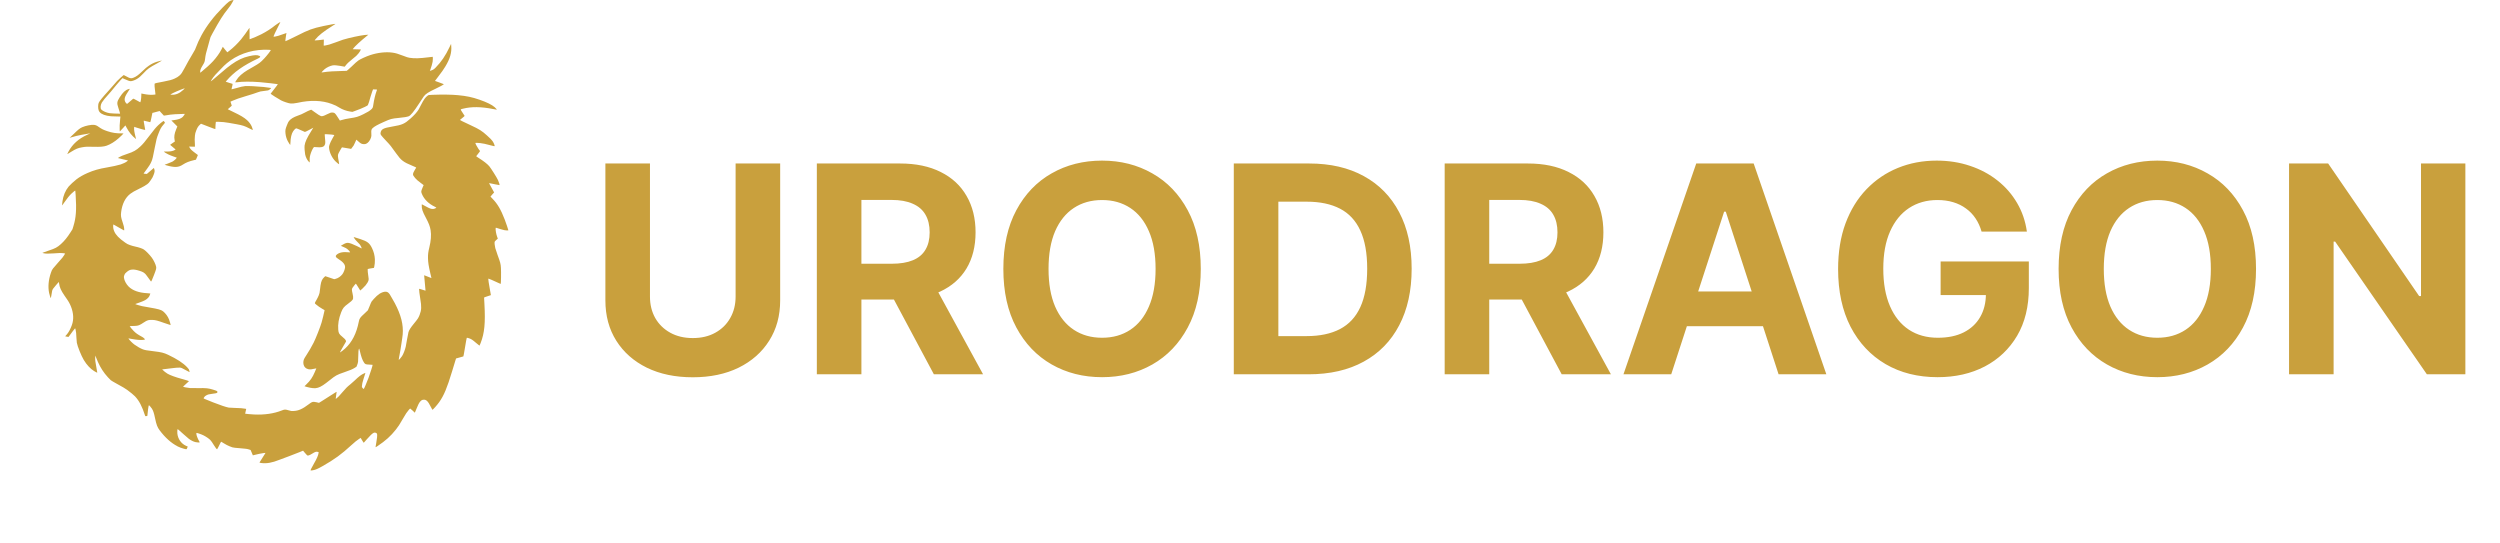 <svg width="414" height="90" viewBox="0 0 414 90" fill="none" xmlns="http://www.w3.org/2000/svg">
<path d="M29.386 73.9C28.354 73.376 27.333 72.458 26.427 71.241C26.06 70.749 25.907 70.349 25.684 69.289C25.486 68.35 25.38 68.029 25.147 67.658C25.015 67.447 24.693 67.089 24.653 67.107C24.603 67.128 24.437 68.257 24.424 68.666C24.416 68.887 24.416 68.888 24.189 68.911C24.059 68.925 24.058 68.924 24.026 68.828C23.527 67.287 23.052 66.378 22.358 65.637C22.149 65.415 21.579 64.944 21.059 64.566C20.727 64.324 20.311 64.078 19.33 63.545C18.86 63.289 18.433 63.037 18.351 62.967C18.133 62.778 17.631 62.227 17.371 61.888C16.755 61.087 16.312 60.266 15.884 59.134L15.79 58.886L15.773 59.075C15.734 59.541 15.78 59.95 15.985 60.992C16.06 61.373 16.117 61.695 16.112 61.711C16.101 61.741 15.876 61.629 15.582 61.447C14.952 61.056 14.374 60.436 13.879 59.618C13.467 58.94 12.826 57.353 12.724 56.759C12.697 56.602 12.666 56.237 12.656 55.947C12.645 55.658 12.623 55.289 12.606 55.124C12.576 54.822 12.478 54.38 12.437 54.365C12.424 54.36 12.251 54.58 12.047 54.854C11.845 55.128 11.605 55.452 11.514 55.574L11.348 55.797L11.063 55.75C10.803 55.707 10.782 55.7 10.819 55.661C11.235 55.226 11.481 54.846 11.74 54.245C11.991 53.66 12.09 53.265 12.116 52.738C12.164 51.752 11.803 50.584 11.163 49.654C11.016 49.44 10.789 49.11 10.657 48.919C10.112 48.129 9.866 47.574 9.794 46.976C9.775 46.814 9.751 46.685 9.74 46.691C9.706 46.706 8.932 47.618 8.803 47.797C8.655 48 8.611 48.165 8.513 48.88C8.48 49.12 8.439 49.338 8.423 49.364C8.39 49.415 8.213 48.89 8.133 48.502C7.925 47.501 8.027 46.361 8.429 45.179C8.571 44.764 8.597 44.712 8.782 44.459C8.893 44.31 9.253 43.89 9.585 43.526C9.916 43.161 10.255 42.776 10.337 42.669C10.513 42.44 10.798 42.003 10.786 41.979C10.77 41.943 10.215 41.892 9.913 41.898C9.74 41.902 9.261 41.932 8.847 41.963C8.047 42.026 7.52 42.016 7.208 41.934L7.016 41.883L7.279 41.774C7.423 41.712 7.794 41.581 8.104 41.482C9.134 41.148 9.5 40.953 10.089 40.419C10.676 39.888 11.151 39.303 11.704 38.431L11.999 37.968L12.159 37.448C12.595 36.032 12.687 34.735 12.527 32.27C12.503 31.908 12.478 31.596 12.47 31.576C12.45 31.528 12.188 31.724 11.855 32.039C11.499 32.375 11.114 32.847 10.662 33.503C10.467 33.785 10.302 34.018 10.295 34.02C10.271 34.031 10.295 33.7 10.346 33.331C10.473 32.4 10.823 31.562 11.367 30.892C11.565 30.649 12.278 29.989 12.662 29.696C13.155 29.319 13.773 28.964 14.479 28.655C15.502 28.206 16.427 27.942 17.702 27.733C18.465 27.609 19.56 27.369 19.983 27.233C20.384 27.104 20.794 26.905 21.033 26.722C21.128 26.649 21.203 26.583 21.198 26.575C21.193 26.568 20.823 26.48 20.374 26.382C19.926 26.282 19.552 26.191 19.546 26.177C19.527 26.133 19.857 25.945 20.219 25.792C20.407 25.713 20.815 25.565 21.125 25.464C22.105 25.146 22.57 24.882 23.228 24.27C23.666 23.864 23.974 23.5 24.755 22.466C25.501 21.479 25.843 21.071 26.217 20.721C26.5 20.456 26.853 20.169 27.012 20.076L27.102 20.023L27.219 20.166C27.352 20.328 27.363 20.3 27.044 20.669C26.689 21.081 26.537 21.356 26.239 22.126C25.945 22.883 25.9 23.053 25.636 24.419C25.327 26.008 25.256 26.314 25.113 26.672C24.919 27.16 24.706 27.495 23.938 28.515C23.787 28.715 23.762 28.761 23.807 28.761C23.837 28.761 23.964 28.771 24.089 28.783L24.316 28.806L24.622 28.544C24.791 28.4 25.051 28.176 25.204 28.047L25.479 27.812L25.539 27.972C25.649 28.269 25.628 28.475 25.435 28.971C25.28 29.366 25.234 29.45 24.948 29.861C24.677 30.254 24.602 30.339 24.399 30.491C24.085 30.725 23.748 30.916 23.007 31.278C22.237 31.654 21.965 31.808 21.607 32.072C20.764 32.694 20.213 33.79 20.057 35.156C19.989 35.737 20.027 35.989 20.307 36.812C20.383 37.036 20.473 37.343 20.509 37.492C20.571 37.756 20.593 38.142 20.548 38.163C20.535 38.168 20.214 37.989 19.834 37.765C19.455 37.541 19.057 37.315 18.952 37.266L18.76 37.173L18.745 37.36C18.721 37.658 18.777 37.973 18.907 38.282C19.172 38.908 19.69 39.447 20.73 40.175C21.05 40.399 21.134 40.442 21.503 40.578C21.766 40.675 22.11 40.772 22.44 40.842C23.032 40.968 23.588 41.161 23.822 41.319C24.169 41.553 24.757 42.157 25.142 42.672C25.446 43.08 25.789 43.801 25.854 44.165C25.905 44.456 25.877 44.565 25.501 45.541C25.194 46.339 25.056 46.64 25.009 46.623C24.989 46.615 24.838 46.409 24.299 45.652C23.974 45.196 23.75 45.044 23.077 44.837C22.547 44.672 22.183 44.615 21.856 44.643C21.513 44.672 21.286 44.782 20.953 45.074C20.699 45.297 20.678 45.325 20.593 45.546C20.515 45.749 20.506 45.814 20.529 46.014C20.58 46.457 20.909 47.066 21.306 47.46C21.972 48.116 23.013 48.486 24.402 48.556C24.668 48.57 24.889 48.59 24.895 48.603C24.901 48.616 24.86 48.741 24.802 48.88C24.729 49.062 24.659 49.178 24.553 49.292C24.244 49.633 23.924 49.809 23.075 50.105C22.758 50.216 22.47 50.319 22.433 50.335C22.376 50.359 22.421 50.379 22.805 50.504C23.304 50.666 23.545 50.717 24.748 50.919C26.209 51.166 26.683 51.297 26.999 51.548C27.416 51.878 27.799 52.403 27.994 52.906C28.107 53.198 28.277 53.794 28.262 53.836C28.257 53.849 27.773 53.69 27.186 53.481C26.066 53.082 25.762 53.003 25.274 52.979C24.627 52.947 24.39 53.014 23.845 53.379C23.102 53.877 22.895 53.957 22.312 53.974C22.161 53.977 21.912 53.984 21.76 53.989C21.607 53.993 21.48 54.006 21.475 54.017C21.462 54.051 21.88 54.553 22.122 54.794C22.525 55.2 22.752 55.358 23.554 55.797C23.784 55.923 24.043 56.174 23.999 56.229C23.986 56.246 23.868 56.27 23.737 56.282C23.252 56.331 22.683 56.285 21.789 56.126L21.268 56.033L21.33 56.14C21.445 56.335 21.958 56.842 22.268 57.066C22.721 57.394 23.286 57.712 23.653 57.849C24.006 57.98 24.249 58.023 25.455 58.167C26.715 58.317 27.134 58.421 27.83 58.749C29.318 59.453 30.319 60.106 30.986 60.813C31.265 61.11 31.287 61.144 31.345 61.375L31.407 61.621L31.323 61.589C31.278 61.572 31.062 61.458 30.843 61.337C30.114 60.931 29.986 60.877 29.739 60.876C29.397 60.876 28.979 60.908 28.507 60.973C28.268 61.006 27.799 61.063 27.465 61.1L26.858 61.168L26.959 61.276C27.119 61.447 27.453 61.708 27.74 61.885C28.114 62.116 29.109 62.479 30.071 62.736C30.758 62.92 31.302 63.096 31.288 63.131C31.284 63.14 31.067 63.34 30.804 63.576C30.541 63.812 30.324 64.012 30.32 64.02C30.297 64.078 30.959 64.218 31.451 64.26C31.626 64.275 32.24 64.281 32.816 64.272C34.148 64.251 34.507 64.288 35.278 64.523C35.916 64.716 36.03 64.78 36.011 64.934C35.993 65.078 35.861 65.125 35.306 65.189C35.01 65.222 34.666 65.279 34.54 65.314C34.27 65.389 33.966 65.567 33.863 65.713C33.668 65.988 33.664 65.953 33.895 66.066C34.009 66.12 34.651 66.38 35.321 66.643C36.52 67.112 37.423 67.414 37.88 67.5C37.988 67.521 38.436 67.544 38.877 67.551C39.664 67.565 40.308 67.614 40.616 67.683L40.77 67.717L40.683 68.107C40.635 68.322 40.596 68.502 40.598 68.507C40.604 68.528 41.591 68.616 42.091 68.639C43.785 68.718 45.354 68.492 46.639 67.982C47.137 67.784 47.229 67.782 47.787 67.946C48.209 68.07 48.257 68.078 48.592 68.061C49.056 68.038 49.36 67.968 49.769 67.791C50.177 67.614 50.612 67.342 51.141 66.936C51.592 66.589 51.746 66.523 52.033 66.549C52.191 66.562 52.71 66.671 52.821 66.712C52.834 66.717 52.993 66.618 53.176 66.496C53.359 66.374 53.969 65.985 54.53 65.635C55.092 65.284 55.593 64.967 55.644 64.93C55.71 64.883 55.738 64.878 55.742 64.914C55.744 64.941 55.71 65.198 55.664 65.486C55.618 65.774 55.587 66.023 55.594 66.041C55.608 66.078 55.839 65.894 56.105 65.632C56.206 65.533 56.495 65.206 56.746 64.906C57.241 64.316 57.531 64.028 57.986 63.671C58.147 63.545 58.454 63.274 58.669 63.069C59.456 62.314 59.84 62.025 60.312 61.828L60.51 61.745L60.462 61.919C60.435 62.015 60.325 62.365 60.217 62.699C60.026 63.285 59.946 63.638 59.929 63.968C59.921 64.11 59.936 64.145 60.066 64.281C60.146 64.365 60.218 64.43 60.227 64.426C60.289 64.399 60.727 63.382 61.026 62.572C61.323 61.765 61.731 60.474 61.705 60.415C61.701 60.404 61.474 60.388 61.201 60.379C60.562 60.356 60.475 60.325 60.288 60.05C60.017 59.651 59.817 59.1 59.597 58.148C59.498 57.72 59.485 57.689 59.444 57.773C59.367 57.922 59.334 58.279 59.329 58.985C59.323 59.871 59.304 60.032 59.157 60.412L59.035 60.725L58.745 60.912C58.389 61.141 57.94 61.33 56.947 61.667C55.779 62.065 55.586 62.17 54.585 62.973C52.837 64.372 52.422 64.496 50.821 64.084C50.597 64.027 50.418 63.971 50.422 63.959C50.427 63.948 50.562 63.814 50.723 63.663C51.382 63.042 51.763 62.484 52.134 61.6L52.385 60.998L52.291 61.019C51.871 61.109 51.618 61.156 51.489 61.169C51.004 61.216 50.563 61.002 50.364 60.622C50.198 60.309 50.187 59.871 50.333 59.496C50.371 59.399 50.559 59.083 50.751 58.793C51.146 58.196 51.548 57.503 51.934 56.754C52.267 56.109 53.051 54.123 53.256 53.405C53.394 52.924 53.644 51.911 53.712 51.557L53.75 51.357L53.422 51.171C53.01 50.937 52.61 50.66 52.331 50.414C52.078 50.191 52.072 50.251 52.408 49.671C52.538 49.448 52.706 49.104 52.785 48.908C52.916 48.576 52.931 48.504 52.991 47.947C53.102 46.908 53.211 46.497 53.465 46.149C53.56 46.019 53.837 45.739 53.872 45.736C53.877 45.736 54.21 45.848 54.611 45.985L55.342 46.234L55.577 46.176C56.003 46.07 56.434 45.769 56.725 45.374C56.904 45.131 57.107 44.612 57.139 44.314C57.193 43.812 56.846 43.389 55.884 42.781C55.573 42.585 55.521 42.392 55.726 42.2C56.154 41.803 56.811 41.674 57.837 41.786C57.965 41.8 57.986 41.794 57.967 41.742C57.931 41.639 57.742 41.427 57.53 41.254C57.368 41.121 57.244 41.052 56.886 40.901L56.441 40.712L56.784 40.503C57.14 40.288 57.417 40.195 57.645 40.214C57.93 40.238 58.473 40.44 59.118 40.759C59.464 40.93 59.776 41.087 59.813 41.107C59.85 41.128 59.885 41.131 59.893 41.114C59.915 41.056 59.652 40.55 59.536 40.429C59.473 40.363 59.275 40.158 59.096 39.974C58.901 39.776 58.727 39.562 58.665 39.446L58.561 39.251L58.822 39.325C58.966 39.365 59.361 39.49 59.699 39.601C60.842 39.978 61.197 40.254 61.597 41.073C61.891 41.673 62.049 42.281 62.082 42.941C62.102 43.308 62.051 43.895 61.977 44.164L61.922 44.363L61.414 44.442C61.101 44.49 60.899 44.54 60.886 44.57C60.859 44.637 60.928 45.349 61.009 45.843C61.058 46.14 61.063 46.283 61.03 46.414C60.971 46.64 60.779 46.967 60.536 47.259C60.333 47.501 59.691 48.124 59.658 48.111C59.648 48.108 59.485 47.846 59.297 47.53C59.109 47.214 58.942 46.963 58.924 46.972C58.88 46.993 58.561 47.389 58.406 47.614C58.238 47.86 58.236 47.95 58.377 48.583C58.555 49.375 58.524 49.566 58.167 49.88C58.05 49.983 57.816 50.169 57.647 50.293C56.947 50.805 56.764 51.033 56.495 51.724C56.087 52.772 55.936 53.678 56.015 54.602C56.064 55.175 56.153 55.328 56.697 55.775C57.043 56.061 57.182 56.206 57.264 56.376C57.319 56.488 57.32 56.522 57.269 56.615C57.236 56.674 57.045 57.006 56.841 57.354C56.389 58.13 56.257 58.381 56.317 58.356C56.445 58.298 56.868 57.976 57.135 57.731C58.304 56.657 59.032 55.231 59.421 53.25C59.52 52.742 59.635 52.576 60.325 51.954C60.618 51.69 60.885 51.436 60.917 51.388C60.948 51.341 61.08 51.03 61.207 50.695C61.338 50.351 61.48 50.021 61.538 49.935C61.637 49.782 62.09 49.29 62.382 49.016C62.942 48.492 63.622 48.216 64.061 48.334C64.258 48.388 64.45 48.571 64.616 48.868C64.681 48.984 64.827 49.234 64.939 49.424C65.3 50.035 65.492 50.393 65.744 50.931C66.611 52.782 66.885 54.379 66.611 55.989C66.572 56.224 66.517 56.593 66.49 56.811C66.437 57.257 66.192 58.694 66.078 59.236C66.036 59.432 66.014 59.597 66.027 59.602C66.067 59.617 66.417 59.218 66.583 58.97C66.785 58.665 67.082 57.904 67.189 57.415C67.232 57.219 67.334 56.653 67.416 56.16C67.499 55.667 67.598 55.152 67.638 55.019C67.746 54.657 68.001 54.255 68.546 53.592C69.2 52.795 69.296 52.649 69.492 52.14C69.802 51.336 69.824 50.782 69.597 49.48C69.494 48.891 69.374 47.901 69.398 47.839C69.41 47.809 69.544 47.842 69.934 47.971C70.221 48.067 70.461 48.141 70.468 48.138C70.475 48.134 70.427 47.603 70.362 46.957C70.298 46.311 70.246 45.736 70.247 45.681L70.249 45.581L70.849 45.816L71.448 46.052L71.27 45.295C70.988 44.094 70.884 43.42 70.875 42.742C70.867 42.097 70.915 41.709 71.091 41C71.364 39.902 71.441 38.913 71.311 38.124C71.204 37.474 71.011 36.974 70.496 36.009C69.966 35.02 69.824 34.587 69.842 34.025L69.848 33.837L69.927 33.866C69.97 33.883 70.239 34.024 70.522 34.182C71.16 34.535 71.439 34.631 71.747 34.604C71.929 34.587 72.23 34.455 72.261 34.377C72.266 34.366 72.154 34.302 72.014 34.237C71.002 33.762 70.246 33.02 69.882 32.151C69.712 31.743 69.715 31.699 69.953 31.129L70.153 30.653L69.715 30.324C69.166 29.911 68.997 29.766 68.761 29.498C68.513 29.219 68.398 29.023 68.393 28.878C68.388 28.709 68.515 28.404 68.727 28.079C68.827 27.925 68.915 27.782 68.924 27.76C68.935 27.732 68.78 27.657 68.333 27.472C66.777 26.83 66.438 26.574 65.606 25.403C64.715 24.148 64.65 24.068 63.949 23.331C63.564 22.927 63.191 22.507 63.119 22.396C62.999 22.211 62.99 22.181 63.02 22.007C63.121 21.387 63.468 21.203 65.024 20.945C66.596 20.684 67 20.505 67.977 19.634C68.62 19.061 69.05 18.581 69.332 18.12C69.362 18.072 69.531 17.749 69.707 17.403C70.174 16.484 70.437 16.118 70.828 15.835C70.981 15.725 71 15.722 71.651 15.699C73.314 15.639 74.791 15.661 75.836 15.76C77.269 15.896 78.186 16.089 79.398 16.508C80.603 16.925 81.47 17.352 81.91 17.744C82.099 17.913 82.311 18.153 82.282 18.166C82.272 18.17 81.999 18.121 81.675 18.058C79.671 17.661 78.092 17.642 76.684 17.996C76.195 18.119 76.205 18.05 76.589 18.639C76.774 18.923 76.934 19.171 76.943 19.192C76.953 19.211 76.782 19.365 76.562 19.533C76.342 19.701 76.167 19.846 76.172 19.857C76.198 19.911 76.774 20.198 77.977 20.755C79.383 21.406 79.794 21.665 80.64 22.43C81.262 22.994 81.393 23.127 81.576 23.386C81.761 23.648 81.95 24.11 81.914 24.208C81.906 24.228 81.666 24.179 81.281 24.074C80.439 23.846 79.993 23.749 79.539 23.697C79.102 23.647 78.74 23.64 78.725 23.679C78.699 23.744 78.998 24.323 79.221 24.64C79.355 24.83 79.477 24.997 79.493 25.009C79.511 25.023 79.397 25.188 79.197 25.434C79.018 25.654 78.867 25.848 78.861 25.863C78.854 25.878 78.992 25.982 79.164 26.09C80.084 26.668 80.691 27.139 81.022 27.526C81.296 27.847 82.263 29.38 82.456 29.8C82.635 30.191 82.768 30.631 82.715 30.654C82.7 30.66 82.371 30.6 81.985 30.521C81.03 30.324 80.995 30.317 80.987 30.34C80.98 30.357 81.585 31.453 81.776 31.774L81.83 31.864L81.522 32.205C81.354 32.392 81.219 32.55 81.223 32.557C81.227 32.565 81.376 32.722 81.557 32.905C82.39 33.76 82.946 34.708 83.579 36.349C83.787 36.89 84.203 38.113 84.189 38.146C84.177 38.18 83.812 38.166 83.542 38.12C83.368 38.091 82.509 37.842 82.218 37.736C82.1 37.692 82.094 37.695 82.082 37.784C82.043 38.084 82.16 38.76 82.333 39.229L82.439 39.518L82.201 39.725C82.06 39.846 81.945 39.973 81.921 40.032C81.869 40.167 81.915 40.664 82.02 41.087C82.066 41.274 82.239 41.791 82.403 42.237C82.857 43.473 82.914 43.691 82.955 44.377C82.997 45.089 82.969 46.998 82.916 47.022C82.902 47.028 82.665 46.922 82.39 46.787C81.802 46.498 80.871 46.108 80.857 46.145C80.835 46.201 80.955 47 81.121 47.902C81.218 48.428 81.295 48.867 81.291 48.874C81.287 48.883 81.032 48.968 80.724 49.062C80.415 49.156 80.162 49.253 80.164 49.275C80.164 49.297 80.19 49.783 80.222 50.355C80.395 53.496 80.235 55.155 79.599 56.79C79.45 57.173 79.417 57.236 79.375 57.22C79.348 57.21 79.113 57.02 78.854 56.798C78.222 56.257 78.043 56.14 77.658 56.015C77.488 55.96 77.337 55.921 77.32 55.927C77.276 55.946 77.168 56.508 76.958 57.817C76.853 58.473 76.751 59.016 76.732 59.022C76.713 59.028 76.433 59.109 76.11 59.199L75.522 59.363L75.403 59.734C75.337 59.938 75.089 60.748 74.853 61.535C74.039 64.236 73.518 65.481 72.732 66.593C72.388 67.08 71.67 67.888 71.603 67.862C71.59 67.857 71.466 67.624 71.326 67.344C70.861 66.412 70.573 66.142 70.1 66.194C69.851 66.221 69.711 66.322 69.456 66.661C69.367 66.778 69.249 67.025 69.015 67.583L68.696 68.345L68.331 67.996C68.129 67.803 67.948 67.649 67.929 67.653C67.868 67.665 67.489 68.116 67.274 68.429C67.162 68.594 66.884 69.053 66.658 69.45C66.137 70.361 65.995 70.579 65.539 71.158C64.714 72.207 63.858 72.977 62.52 73.871C62.246 74.055 62.197 74.076 62.194 74.018C62.192 73.979 62.246 73.657 62.313 73.303C62.438 72.643 62.487 72.11 62.446 71.892C62.427 71.796 62.395 71.755 62.292 71.699C62.032 71.556 61.846 71.625 61.425 72.019C61.26 72.173 60.937 72.519 60.708 72.787C60.48 73.056 60.274 73.289 60.252 73.307C60.224 73.33 60.146 73.224 59.971 72.926L59.728 72.513L59.446 72.695C59.112 72.91 58.718 73.229 58.226 73.683C56.537 75.238 55.405 76.063 53.403 77.199C52.649 77.626 52.238 77.805 51.849 77.868C51.349 77.951 51.373 77.974 51.551 77.585C51.635 77.402 51.856 76.995 52.042 76.682C52.428 76.032 52.709 75.386 52.747 75.056L52.769 74.873L52.609 74.829C52.367 74.764 52.179 74.824 51.707 75.118C51.223 75.418 51.001 75.493 50.861 75.403C50.812 75.371 50.643 75.186 50.488 74.991C50.333 74.797 50.197 74.636 50.188 74.632C50.178 74.628 49.909 74.739 49.59 74.879C49.271 75.019 48.493 75.321 47.862 75.55C47.231 75.78 46.509 76.05 46.259 76.149C45.048 76.636 44.147 76.794 43.26 76.674C42.965 76.635 42.966 76.636 43.003 76.54C43.03 76.473 43.78 75.278 43.935 75.056C43.981 74.991 43.969 74.99 43.662 75.025C43.371 75.059 42.555 75.227 42.068 75.354L41.875 75.405L41.687 74.962L41.499 74.518L41.277 74.445C40.967 74.341 40.599 74.287 39.935 74.244C39.621 74.225 39.169 74.185 38.929 74.155C38.513 74.104 38.472 74.094 38.022 73.907C37.674 73.763 37.436 73.639 37.111 73.438C36.868 73.287 36.653 73.158 36.634 73.151C36.613 73.144 36.548 73.246 36.465 73.419C36.252 73.867 35.997 74.357 35.958 74.391C35.908 74.434 35.674 74.14 35.414 73.707C35.161 73.286 34.99 73.043 34.812 72.852C34.62 72.647 34.081 72.281 33.673 72.081C33.292 71.894 32.536 71.643 32.516 71.695C32.51 71.713 32.516 71.83 32.532 71.956C32.56 72.185 32.79 72.746 32.996 73.088C33.051 73.178 33.084 73.258 33.068 73.266C33.009 73.294 32.616 73.266 32.379 73.215C32.064 73.149 31.647 72.944 31.278 72.671C31.137 72.568 30.732 72.216 30.376 71.891C29.703 71.274 29.448 71.059 29.412 71.076C29.369 71.095 29.341 71.528 29.368 71.781C29.462 72.689 30.013 73.475 30.802 73.825L31.09 73.953L31.002 74.178C30.901 74.441 30.937 74.432 30.456 74.311C30.117 74.227 29.687 74.065 29.377 73.908L29.386 73.9ZM11.176 25.435C11.195 25.383 11.273 25.227 11.349 25.088C12.008 23.87 13.018 22.968 14.447 22.318C14.742 22.184 14.966 22.076 14.945 22.079C14.806 22.095 14.037 22.227 13.557 22.316C12.912 22.436 12.332 22.578 11.854 22.732C11.536 22.836 11.473 22.837 11.624 22.736C11.666 22.708 11.951 22.439 12.255 22.139C12.935 21.47 13.223 21.243 13.623 21.064C14.182 20.816 15.126 20.628 15.561 20.677C15.858 20.712 16.004 20.775 16.368 21.029C16.859 21.373 17.118 21.502 17.778 21.724C18.572 21.993 19.265 22.099 20.175 22.086C20.323 22.084 20.448 22.089 20.452 22.097C20.463 22.122 19.998 22.582 19.655 22.885C18.998 23.468 18.309 23.895 17.654 24.126C17.193 24.289 16.559 24.343 15.531 24.309C14.474 24.273 14.216 24.283 13.578 24.395C12.911 24.511 12.578 24.649 11.812 25.12C11.505 25.31 11.228 25.48 11.196 25.499C11.148 25.527 11.144 25.518 11.175 25.438L11.176 25.435ZM27.243 27.289C27.246 27.281 27.479 27.193 27.761 27.095C28.043 26.997 28.389 26.854 28.53 26.779C28.781 26.644 29.109 26.365 29.219 26.194L29.275 26.106L28.743 25.922C28.45 25.82 28.056 25.662 27.867 25.567C27.524 25.398 27.162 25.175 27.13 25.113C27.121 25.095 27.289 25.084 27.504 25.092C28.013 25.108 28.414 25.06 28.715 24.948C28.946 24.861 29.085 24.78 29.066 24.741C29.061 24.73 28.86 24.56 28.619 24.361C28.377 24.162 28.177 23.991 28.173 23.984C28.169 23.975 28.344 23.847 28.563 23.7L28.96 23.432L28.912 23.192C28.801 22.646 28.876 22.135 29.174 21.416L29.369 20.945L29.002 20.574C28.8 20.37 28.578 20.146 28.507 20.076L28.378 19.948L28.758 19.897C29.563 19.79 29.957 19.65 30.261 19.363C30.426 19.208 30.631 18.877 30.576 18.856C30.539 18.842 29.599 18.878 28.973 18.918C28.442 18.951 27.999 19.004 27.509 19.095C27.322 19.129 27.156 19.153 27.139 19.147C27.123 19.14 26.963 18.968 26.782 18.765C26.602 18.561 26.446 18.39 26.436 18.385C26.425 18.381 26.241 18.428 26.027 18.491C25.812 18.553 25.547 18.625 25.436 18.65L25.235 18.696L25.079 19.46C24.969 20.002 24.91 20.227 24.879 20.234C24.855 20.239 24.614 20.18 24.345 20.106C24.076 20.031 23.836 19.974 23.811 19.979C23.78 19.984 23.814 20.243 23.913 20.747C23.995 21.165 24.054 21.511 24.046 21.514C23.986 21.541 22.924 21.254 22.505 21.099L22.238 21L22.217 21.119C22.165 21.4 22.244 21.911 22.468 22.762L22.536 23.017L22.434 22.954C22.285 22.862 21.836 22.414 21.612 22.134C21.371 21.832 21.141 21.475 20.93 21.076L20.768 20.768L20.699 20.843C20.661 20.885 20.505 21.057 20.353 21.225C20.2 21.395 20.021 21.584 19.956 21.649L19.838 21.767L19.818 21.481C19.79 21.094 19.818 20.477 19.889 19.843C19.922 19.552 19.946 19.31 19.942 19.302C19.939 19.295 19.658 19.288 19.318 19.286C18.549 19.282 18.153 19.251 17.742 19.163C16.961 18.998 16.5 18.709 16.343 18.284C16.225 17.963 16.223 17.349 16.338 17.048C16.444 16.776 17.028 16.052 17.945 15.057C18.187 14.793 18.567 14.365 18.789 14.104C19.012 13.843 19.282 13.534 19.391 13.417C19.601 13.193 20.331 12.524 20.438 12.459C20.499 12.422 20.52 12.431 20.904 12.641C21.37 12.897 21.419 12.919 21.651 12.953C21.79 12.975 21.88 12.957 22.127 12.859C22.534 12.698 22.9 12.435 23.471 11.89C24.156 11.238 24.275 11.136 24.66 10.873C25.081 10.585 25.486 10.386 25.933 10.244C26.316 10.123 26.813 10.006 26.824 10.031C26.829 10.042 26.527 10.216 26.155 10.42C24.641 11.248 24.482 11.363 23.756 12.139C23.303 12.624 23.027 12.863 22.677 13.075C22.369 13.263 21.917 13.428 21.68 13.443C21.487 13.454 21.153 13.343 20.612 13.089L20.287 12.938L20.021 13.209C19.875 13.358 19.554 13.727 19.307 14.029C18.366 15.179 18.157 15.43 17.961 15.634C17.576 16.035 17 16.744 16.864 16.982C16.625 17.401 16.587 17.947 16.784 18.148C17.029 18.399 17.653 18.672 18.157 18.745C18.41 18.784 19.431 18.832 19.735 18.821L19.889 18.816L19.808 18.516C19.763 18.352 19.667 18.046 19.594 17.837C19.334 17.096 19.368 16.823 19.81 16.135C20.351 15.289 20.742 14.921 21.268 14.761C21.398 14.722 21.508 14.695 21.511 14.704C21.515 14.711 21.402 14.89 21.261 15.1C20.767 15.835 20.624 16.16 20.641 16.508C20.654 16.765 20.765 16.983 20.98 17.171C21.047 17.229 21.059 17.222 21.554 16.777C22.025 16.354 22.064 16.325 22.147 16.357C22.195 16.374 22.448 16.509 22.708 16.656C22.969 16.802 23.196 16.927 23.212 16.932C23.289 16.96 23.394 16.327 23.402 15.788C23.404 15.624 23.407 15.488 23.408 15.484C23.411 15.48 23.535 15.505 23.687 15.539C24.382 15.691 25.056 15.742 25.523 15.676C25.639 15.659 25.741 15.644 25.747 15.643C25.754 15.642 25.723 15.372 25.68 15.043C25.602 14.463 25.571 14.009 25.599 13.873C25.614 13.798 25.953 13.716 27.14 13.502C27.989 13.349 28.507 13.206 28.937 13.004C29.32 12.826 29.501 12.71 29.758 12.48C30.009 12.256 30.196 11.98 30.54 11.321C30.928 10.579 31.439 9.676 31.941 8.841C32.303 8.24 32.357 8.132 32.466 7.804C32.614 7.365 33.033 6.447 33.367 5.837C34.237 4.248 35.376 2.755 36.86 1.255C37.86 0.247 38.072 0.088 38.514 0.024L38.679 0L38.562 0.237C38.36 0.649 38.142 0.98 37.781 1.422C36.959 2.43 36.385 3.338 35.17 5.558C34.846 6.149 34.837 6.17 34.747 6.544C34.696 6.754 34.575 7.2 34.474 7.537C34.136 8.675 34.028 9.138 33.959 9.755C33.904 10.235 33.873 10.314 33.546 10.85C33.25 11.332 33.139 11.623 33.152 11.884L33.161 12.047L33.376 11.878C34.02 11.369 34.834 10.625 35.3 10.117C35.822 9.55 36.387 8.76 36.645 8.237C36.702 8.122 36.782 7.964 36.824 7.887L36.897 7.747L37.263 8.208C37.464 8.462 37.636 8.666 37.645 8.661C37.654 8.655 37.803 8.543 37.974 8.411C38.629 7.906 39.34 7.216 39.926 6.512C40.214 6.167 40.957 5.15 41.183 4.792C41.251 4.685 41.313 4.611 41.32 4.629C41.332 4.656 41.338 5.692 41.332 6.33L41.329 6.498L41.493 6.447C41.791 6.356 42.819 5.911 43.276 5.676C44.123 5.242 44.922 4.727 45.575 4.193C45.728 4.067 45.985 3.89 46.144 3.798C46.403 3.65 46.431 3.642 46.411 3.714C46.4 3.759 46.235 4.084 46.046 4.434C45.679 5.115 45.249 6.066 45.302 6.085C45.352 6.105 45.782 6.02 46.085 5.931C46.244 5.885 46.612 5.759 46.904 5.651C47.196 5.543 47.438 5.46 47.44 5.467C47.443 5.474 47.41 5.659 47.365 5.876C47.321 6.094 47.279 6.398 47.273 6.549L47.26 6.826L47.676 6.646C47.905 6.548 48.569 6.226 49.151 5.93C51.185 4.899 51.683 4.717 53.597 4.302C54.531 4.099 55.573 3.918 55.556 3.961C55.552 3.97 55.331 4.114 55.065 4.281C53.571 5.215 52.717 5.896 52.186 6.57C52.093 6.688 52.092 6.691 52.168 6.696C52.285 6.703 53.245 6.608 53.442 6.57C53.537 6.55 53.621 6.55 53.629 6.57C53.636 6.589 53.632 6.81 53.621 7.061C53.608 7.312 53.601 7.529 53.603 7.543C53.609 7.588 54.098 7.501 54.531 7.379C54.761 7.314 55.265 7.139 55.651 6.991C56.664 6.604 56.961 6.507 57.683 6.33C59.118 5.978 60.368 5.755 60.905 5.755H60.994L60.866 5.859C59.753 6.752 58.741 7.684 58.466 8.072L58.411 8.15L59.088 8.169L59.765 8.188L59.652 8.417C59.532 8.661 59.23 9.044 58.984 9.264C58.903 9.337 58.637 9.556 58.395 9.751C57.81 10.22 57.47 10.54 57.262 10.816L57.09 11.043L56.918 11.016C56.822 11.002 56.554 10.954 56.321 10.909C55.843 10.818 55.349 10.785 55.098 10.825C54.667 10.895 54.072 11.181 53.722 11.484C53.503 11.674 53.231 11.968 53.245 12C53.249 12.009 53.389 11.992 53.555 11.964C54.253 11.847 55.472 11.767 56.926 11.744L57.404 11.736L57.606 11.58C57.716 11.494 57.978 11.257 58.186 11.056C58.838 10.423 59.069 10.215 59.344 10.019C59.658 9.795 60.63 9.351 61.284 9.132C62.542 8.711 63.917 8.559 65.013 8.718C65.521 8.792 65.915 8.906 66.725 9.219C67.369 9.467 67.555 9.527 67.802 9.566C68.64 9.702 69.448 9.679 71.047 9.477C71.377 9.435 71.655 9.405 71.664 9.408C71.696 9.42 71.683 9.964 71.645 10.217C71.604 10.489 71.428 11.107 71.279 11.492L71.185 11.736L71.361 11.683C71.716 11.573 71.849 11.49 72.144 11.191C73.076 10.246 73.776 9.215 74.444 7.8L74.695 7.269L74.725 7.588C74.824 8.692 74.529 9.724 73.745 11.018C73.441 11.521 73.164 11.914 72.526 12.747C72.258 13.097 72.036 13.392 72.034 13.399C72.031 13.407 72.362 13.525 72.77 13.664C73.178 13.802 73.508 13.927 73.502 13.941C73.472 14.015 72.798 14.385 72.135 14.694C70.971 15.235 70.464 15.563 70.182 15.958C70.107 16.062 69.782 16.555 69.459 17.055C68.568 18.433 67.998 19.139 67.683 19.254C67.384 19.363 66.922 19.44 66.055 19.524C64.823 19.645 64.719 19.672 63.548 20.197C62.522 20.655 62.032 20.927 61.728 21.201C61.497 21.41 61.46 21.552 61.493 22.117C61.515 22.485 61.507 22.577 61.439 22.787C61.28 23.27 60.962 23.67 60.624 23.813C60.406 23.905 60.038 23.886 59.802 23.768C59.712 23.724 59.499 23.562 59.332 23.41C59.164 23.257 59.021 23.131 59.012 23.127C59.003 23.125 58.925 23.301 58.839 23.519C58.753 23.736 58.631 23.993 58.569 24.088C58.469 24.241 58.171 24.642 58.148 24.654C58.143 24.656 57.803 24.599 57.39 24.526C56.977 24.454 56.634 24.396 56.628 24.399C56.595 24.413 56.198 25.101 56.083 25.341C55.914 25.697 55.917 25.804 56.11 26.815C56.151 27.026 56.168 27.2 56.149 27.198C56.102 27.197 55.779 26.936 55.57 26.732C54.989 26.164 54.554 25.259 54.493 24.488C54.475 24.26 54.484 24.208 54.602 23.874C54.697 23.609 54.816 23.359 55.043 22.954C55.215 22.648 55.358 22.387 55.363 22.374C55.382 22.325 54.445 22.221 53.981 22.221C53.808 22.221 53.777 22.232 53.771 22.294C53.767 22.334 53.792 22.651 53.829 22.999C53.899 23.663 53.885 23.813 53.736 24.072C53.575 24.352 53.16 24.447 52.432 24.371C52.229 24.349 52.042 24.339 52.017 24.347C51.909 24.379 51.646 24.865 51.485 25.33C51.31 25.835 51.263 26.137 51.284 26.616C51.292 26.777 51.291 26.91 51.284 26.914C51.277 26.918 51.184 26.829 51.08 26.717C50.841 26.463 50.616 25.989 50.532 25.562C50.454 25.166 50.404 24.376 50.44 24.105C50.519 23.517 50.836 22.824 51.519 21.742C51.72 21.424 51.882 21.159 51.88 21.151C51.877 21.145 51.674 21.253 51.43 21.395C51.185 21.535 50.874 21.695 50.737 21.75L50.489 21.849L50.188 21.716C49.439 21.381 49.156 21.263 49.076 21.254C48.972 21.242 48.751 21.444 48.544 21.742C48.273 22.132 48.112 22.833 48.092 23.697C48.088 23.863 48.076 24.002 48.066 24.005C48.043 24.015 47.825 23.679 47.659 23.378C47.471 23.037 47.321 22.544 47.28 22.127C47.225 21.568 47.252 21.407 47.504 20.764C47.688 20.292 47.739 20.192 47.873 20.023C48.144 19.685 48.645 19.381 49.316 19.151C49.809 18.981 50.023 18.888 50.402 18.683C50.823 18.454 51.197 18.278 51.401 18.214L51.552 18.167L52.06 18.534C52.656 18.965 52.943 19.148 53.131 19.218C53.325 19.291 53.579 19.221 54.117 18.943C54.362 18.817 54.639 18.695 54.732 18.669C54.94 18.614 55.249 18.635 55.38 18.712C55.518 18.795 55.745 19.092 56.022 19.553C56.154 19.774 56.273 19.959 56.283 19.962C56.293 19.966 56.42 19.93 56.562 19.882C56.867 19.779 57.427 19.658 57.945 19.584C58.994 19.432 59.306 19.339 60.155 18.924C60.835 18.591 61.225 18.354 61.47 18.125C61.717 17.894 61.751 17.823 61.812 17.399C61.938 16.529 62.152 15.62 62.352 15.104C62.432 14.896 62.448 14.828 62.414 14.828C62.389 14.828 62.235 14.821 62.072 14.813L61.776 14.801L61.629 15.18C61.548 15.389 61.43 15.758 61.366 16C61.199 16.636 61.011 17.232 60.934 17.369C60.879 17.47 60.8 17.522 60.425 17.701C59.944 17.931 59.473 18.124 58.791 18.37L58.354 18.528L57.95 18.466C57.386 18.381 56.689 18.13 56.247 17.852C55.766 17.55 55.507 17.423 54.934 17.21C53.312 16.606 51.39 16.545 49.257 17.029C48.833 17.126 48.384 17.163 48.06 17.13C47.754 17.098 46.94 16.824 46.55 16.623C46.074 16.376 44.8 15.561 44.818 15.517C44.823 15.505 45.003 15.272 45.219 14.999C45.724 14.362 46.022 13.964 46.01 13.939C45.998 13.911 43.807 13.665 43.017 13.604C41.538 13.49 40.156 13.497 39.214 13.626C39.076 13.645 38.96 13.649 38.953 13.635C38.934 13.591 39.259 13.078 39.451 12.85C39.687 12.567 40.035 12.258 40.417 11.987C40.757 11.748 40.92 11.648 41.884 11.095C42.981 10.466 43.111 10.369 43.771 9.67C44.218 9.197 44.876 8.348 44.847 8.283C44.841 8.269 44.701 8.252 44.537 8.244C42.179 8.136 39.991 8.741 38.172 10.001C37.85 10.225 37.281 10.697 37.071 10.915C36.984 11.006 36.665 11.335 36.364 11.645C35.672 12.357 35.528 12.516 35.295 12.832C35.1 13.095 34.878 13.453 34.892 13.482C34.905 13.51 35.269 13.209 36.333 12.294C37.48 11.309 37.804 11.046 38.322 10.678C39.365 9.938 40.237 9.528 41.247 9.303C42.185 9.092 42.59 9.082 42.966 9.257C43.194 9.363 43.107 9.51 42.705 9.699C40.297 10.83 38.735 11.935 37.513 13.371L37.379 13.529L37.936 13.711C38.242 13.812 38.505 13.892 38.518 13.89C38.542 13.886 38.472 14.235 38.377 14.584C38.349 14.687 38.334 14.782 38.344 14.794C38.354 14.807 38.665 14.727 39.037 14.617C39.803 14.39 40.231 14.294 40.616 14.255C40.992 14.218 42.592 14.297 43.661 14.403C44.014 14.439 44.823 14.546 44.871 14.564C44.968 14.599 44.604 14.909 44.392 14.97C44.311 14.993 43.991 15.038 43.681 15.068C43.191 15.117 43.059 15.146 42.672 15.289C42.158 15.48 41.757 15.608 40.626 15.944C39.673 16.227 39.04 16.447 38.53 16.675L38.163 16.839L38.276 17.163C38.339 17.341 38.386 17.497 38.38 17.51C38.375 17.522 38.299 17.589 38.212 17.657C38.05 17.784 37.725 18.066 37.718 18.089C37.712 18.102 37.845 18.167 38.683 18.563C39.8 19.091 40.411 19.454 40.887 19.875C41.229 20.178 41.546 20.603 41.693 20.957C41.809 21.242 41.883 21.514 41.846 21.531C41.833 21.536 41.592 21.421 41.31 21.275C40.509 20.858 40.25 20.773 39.196 20.575C38.2 20.388 37.436 20.263 37.034 20.221C36.568 20.173 35.777 20.152 35.744 20.188C35.72 20.213 35.668 20.974 35.663 21.372C35.663 21.401 35.338 21.285 34.474 20.95L33.285 20.489L33.146 20.612C32.833 20.89 32.69 21.11 32.501 21.6C32.35 21.991 32.32 22.103 32.282 22.427C32.23 22.876 32.228 23.292 32.273 23.858C32.292 24.089 32.296 24.282 32.282 24.283C32.268 24.286 32.045 24.286 31.786 24.283L31.316 24.28L31.402 24.442C31.544 24.709 31.762 24.921 32.277 25.299C32.546 25.496 32.767 25.663 32.769 25.671C32.771 25.678 32.699 25.855 32.61 26.064L32.449 26.444L32.144 26.515C31.323 26.709 30.8 26.917 30.292 27.251C29.535 27.747 28.931 27.772 27.49 27.361C27.35 27.322 27.237 27.282 27.241 27.275L27.243 27.289ZM28.479 15.686C29.101 15.726 29.742 15.453 30.33 14.901C30.473 14.769 30.592 14.649 30.597 14.636C30.625 14.564 29.201 15.127 28.669 15.398C28.292 15.591 28.197 15.651 28.239 15.667C28.245 15.67 28.353 15.679 28.478 15.686H28.479Z" fill="#C9A03D"/>
<path d="M121.816 27.074H129.196V49.745C129.196 52.29 128.588 54.517 127.372 56.426C126.168 58.336 124.48 59.824 122.31 60.892C120.14 61.949 117.611 62.477 114.725 62.477C111.827 62.477 109.293 61.949 107.122 60.892C104.952 59.824 103.265 58.336 102.06 56.426C100.855 54.517 100.253 52.29 100.253 49.745V27.074H107.634V49.114C107.634 50.443 107.924 51.625 108.503 52.659C109.094 53.693 109.924 54.506 110.992 55.097C112.06 55.688 113.304 55.983 114.725 55.983C116.157 55.983 117.401 55.688 118.458 55.097C119.526 54.506 120.35 53.693 120.929 52.659C121.52 51.625 121.816 50.443 121.816 49.114V27.074ZM135.269 61.983V27.074H149.042C151.678 27.074 153.928 27.546 155.792 28.489C157.667 29.421 159.093 30.745 160.07 32.461C161.059 34.165 161.553 36.171 161.553 38.477C161.553 40.796 161.053 42.79 160.053 44.461C159.053 46.12 157.604 47.392 155.706 48.279C153.82 49.165 151.536 49.608 148.854 49.608H139.632V43.676H147.661C149.07 43.676 150.24 43.483 151.172 43.097C152.104 42.711 152.797 42.131 153.252 41.358C153.718 40.586 153.951 39.625 153.951 38.477C153.951 37.318 153.718 36.341 153.252 35.546C152.797 34.75 152.098 34.148 151.155 33.739C150.223 33.318 149.047 33.108 147.627 33.108H142.649V61.983H135.269ZM154.121 46.097L162.797 61.983H154.649L146.161 46.097H154.121ZM198.848 44.529C198.848 48.336 198.127 51.574 196.684 54.245C195.252 56.915 193.297 58.955 190.82 60.364C188.354 61.762 185.581 62.461 182.502 62.461C179.399 62.461 176.615 61.756 174.149 60.347C171.684 58.938 169.735 56.898 168.303 54.227C166.871 51.557 166.155 48.324 166.155 44.529C166.155 40.722 166.871 37.483 168.303 34.813C169.735 32.142 171.684 30.108 174.149 28.71C176.615 27.301 179.399 26.597 182.502 26.597C185.581 26.597 188.354 27.301 190.82 28.71C193.297 30.108 195.252 32.142 196.684 34.813C198.127 37.483 198.848 40.722 198.848 44.529ZM191.365 44.529C191.365 42.063 190.996 39.983 190.257 38.29C189.53 36.597 188.502 35.313 187.172 34.438C185.843 33.563 184.286 33.125 182.502 33.125C180.718 33.125 179.161 33.563 177.831 34.438C176.502 35.313 175.468 36.597 174.729 38.29C174.002 39.983 173.638 42.063 173.638 44.529C173.638 46.995 174.002 49.074 174.729 50.767C175.468 52.461 176.502 53.745 177.831 54.62C179.161 55.495 180.718 55.932 182.502 55.932C184.286 55.932 185.843 55.495 187.172 54.62C188.502 53.745 189.53 52.461 190.257 50.767C190.996 49.074 191.365 46.995 191.365 44.529ZM216.691 61.983H204.316V27.074H216.793C220.304 27.074 223.327 27.773 225.861 29.171C228.395 30.557 230.344 32.551 231.708 35.154C233.083 37.756 233.77 40.87 233.77 44.495C233.77 48.131 233.083 51.256 231.708 53.87C230.344 56.483 228.384 58.489 225.827 59.887C223.282 61.284 220.236 61.983 216.691 61.983ZM211.696 55.659H216.384C218.566 55.659 220.401 55.273 221.89 54.5C223.39 53.716 224.515 52.506 225.265 50.87C226.026 49.222 226.407 47.097 226.407 44.495C226.407 41.915 226.026 39.807 225.265 38.171C224.515 36.534 223.395 35.33 221.907 34.557C220.418 33.784 218.583 33.398 216.401 33.398H211.696V55.659ZM239.238 61.983V27.074H253.01C255.647 27.074 257.897 27.546 259.76 28.489C261.635 29.421 263.061 30.745 264.039 32.461C265.027 34.165 265.522 36.171 265.522 38.477C265.522 40.796 265.022 42.79 264.022 44.461C263.022 46.12 261.573 47.392 259.675 48.279C257.789 49.165 255.505 49.608 252.823 49.608H243.601V43.676H251.63C253.039 43.676 254.209 43.483 255.141 43.097C256.073 42.711 256.766 42.131 257.221 41.358C257.686 40.586 257.919 39.625 257.919 38.477C257.919 37.318 257.686 36.341 257.221 35.546C256.766 34.75 256.067 34.148 255.124 33.739C254.192 33.318 253.016 33.108 251.596 33.108H246.618V61.983H239.238ZM258.09 46.097L266.766 61.983H258.618L250.13 46.097H258.09ZM276.755 61.983H268.846L280.897 27.074H290.408L302.442 61.983H294.533L285.789 35.051H285.516L276.755 61.983ZM276.26 48.262H294.942V54.023H276.26V48.262ZM328.151 38.358C327.912 37.529 327.577 36.796 327.145 36.159C326.713 35.512 326.185 34.966 325.56 34.523C324.946 34.068 324.242 33.722 323.446 33.483C322.662 33.245 321.793 33.125 320.838 33.125C319.054 33.125 317.486 33.568 316.134 34.455C314.793 35.341 313.747 36.631 312.997 38.324C312.247 40.006 311.872 42.063 311.872 44.495C311.872 46.926 312.242 48.995 312.98 50.699C313.719 52.404 314.765 53.705 316.117 54.602C317.469 55.489 319.066 55.932 320.907 55.932C322.577 55.932 324.003 55.637 325.185 55.046C326.378 54.443 327.287 53.597 327.912 52.506C328.549 51.415 328.867 50.125 328.867 48.637L330.367 48.858H321.367V43.301H335.975V47.699C335.975 50.767 335.327 53.404 334.032 55.608C332.736 57.801 330.952 59.495 328.679 60.688C326.407 61.87 323.804 62.461 320.872 62.461C317.6 62.461 314.725 61.739 312.247 60.296C309.77 58.841 307.838 56.779 306.452 54.108C305.077 51.426 304.39 48.245 304.39 44.563C304.39 41.733 304.799 39.211 305.617 36.995C306.446 34.767 307.605 32.881 309.094 31.335C310.583 29.79 312.316 28.614 314.293 27.807C316.27 27 318.412 26.597 320.719 26.597C322.696 26.597 324.537 26.887 326.242 27.466C327.946 28.034 329.458 28.841 330.776 29.887C332.105 30.932 333.191 32.176 334.032 33.62C334.872 35.051 335.412 36.631 335.651 38.358H328.151ZM373.598 44.529C373.598 48.336 372.877 51.574 371.434 54.245C370.002 56.915 368.047 58.955 365.57 60.364C363.104 61.762 360.331 62.461 357.252 62.461C354.149 62.461 351.365 61.756 348.899 60.347C346.434 58.938 344.485 56.898 343.053 54.227C341.621 51.557 340.905 48.324 340.905 44.529C340.905 40.722 341.621 37.483 343.053 34.813C344.485 32.142 346.434 30.108 348.899 28.71C351.365 27.301 354.149 26.597 357.252 26.597C360.331 26.597 363.104 27.301 365.57 28.71C368.047 30.108 370.002 32.142 371.434 34.813C372.877 37.483 373.598 40.722 373.598 44.529ZM366.115 44.529C366.115 42.063 365.746 39.983 365.007 38.29C364.28 36.597 363.252 35.313 361.922 34.438C360.593 33.563 359.036 33.125 357.252 33.125C355.468 33.125 353.911 33.563 352.581 34.438C351.252 35.313 350.218 36.597 349.479 38.29C348.752 39.983 348.388 42.063 348.388 44.529C348.388 46.995 348.752 49.074 349.479 50.767C350.218 52.461 351.252 53.745 352.581 54.62C353.911 55.495 355.468 55.932 357.252 55.932C359.036 55.932 360.593 55.495 361.922 54.62C363.252 53.745 364.28 52.461 365.007 50.767C365.746 49.074 366.115 46.995 366.115 44.529ZM408.265 27.074V61.983H401.89L386.702 40.012H386.446V61.983H379.066V27.074H385.543L400.611 49.029H400.918V27.074H408.265Z" fill="#C9A03D"/>
</svg>
